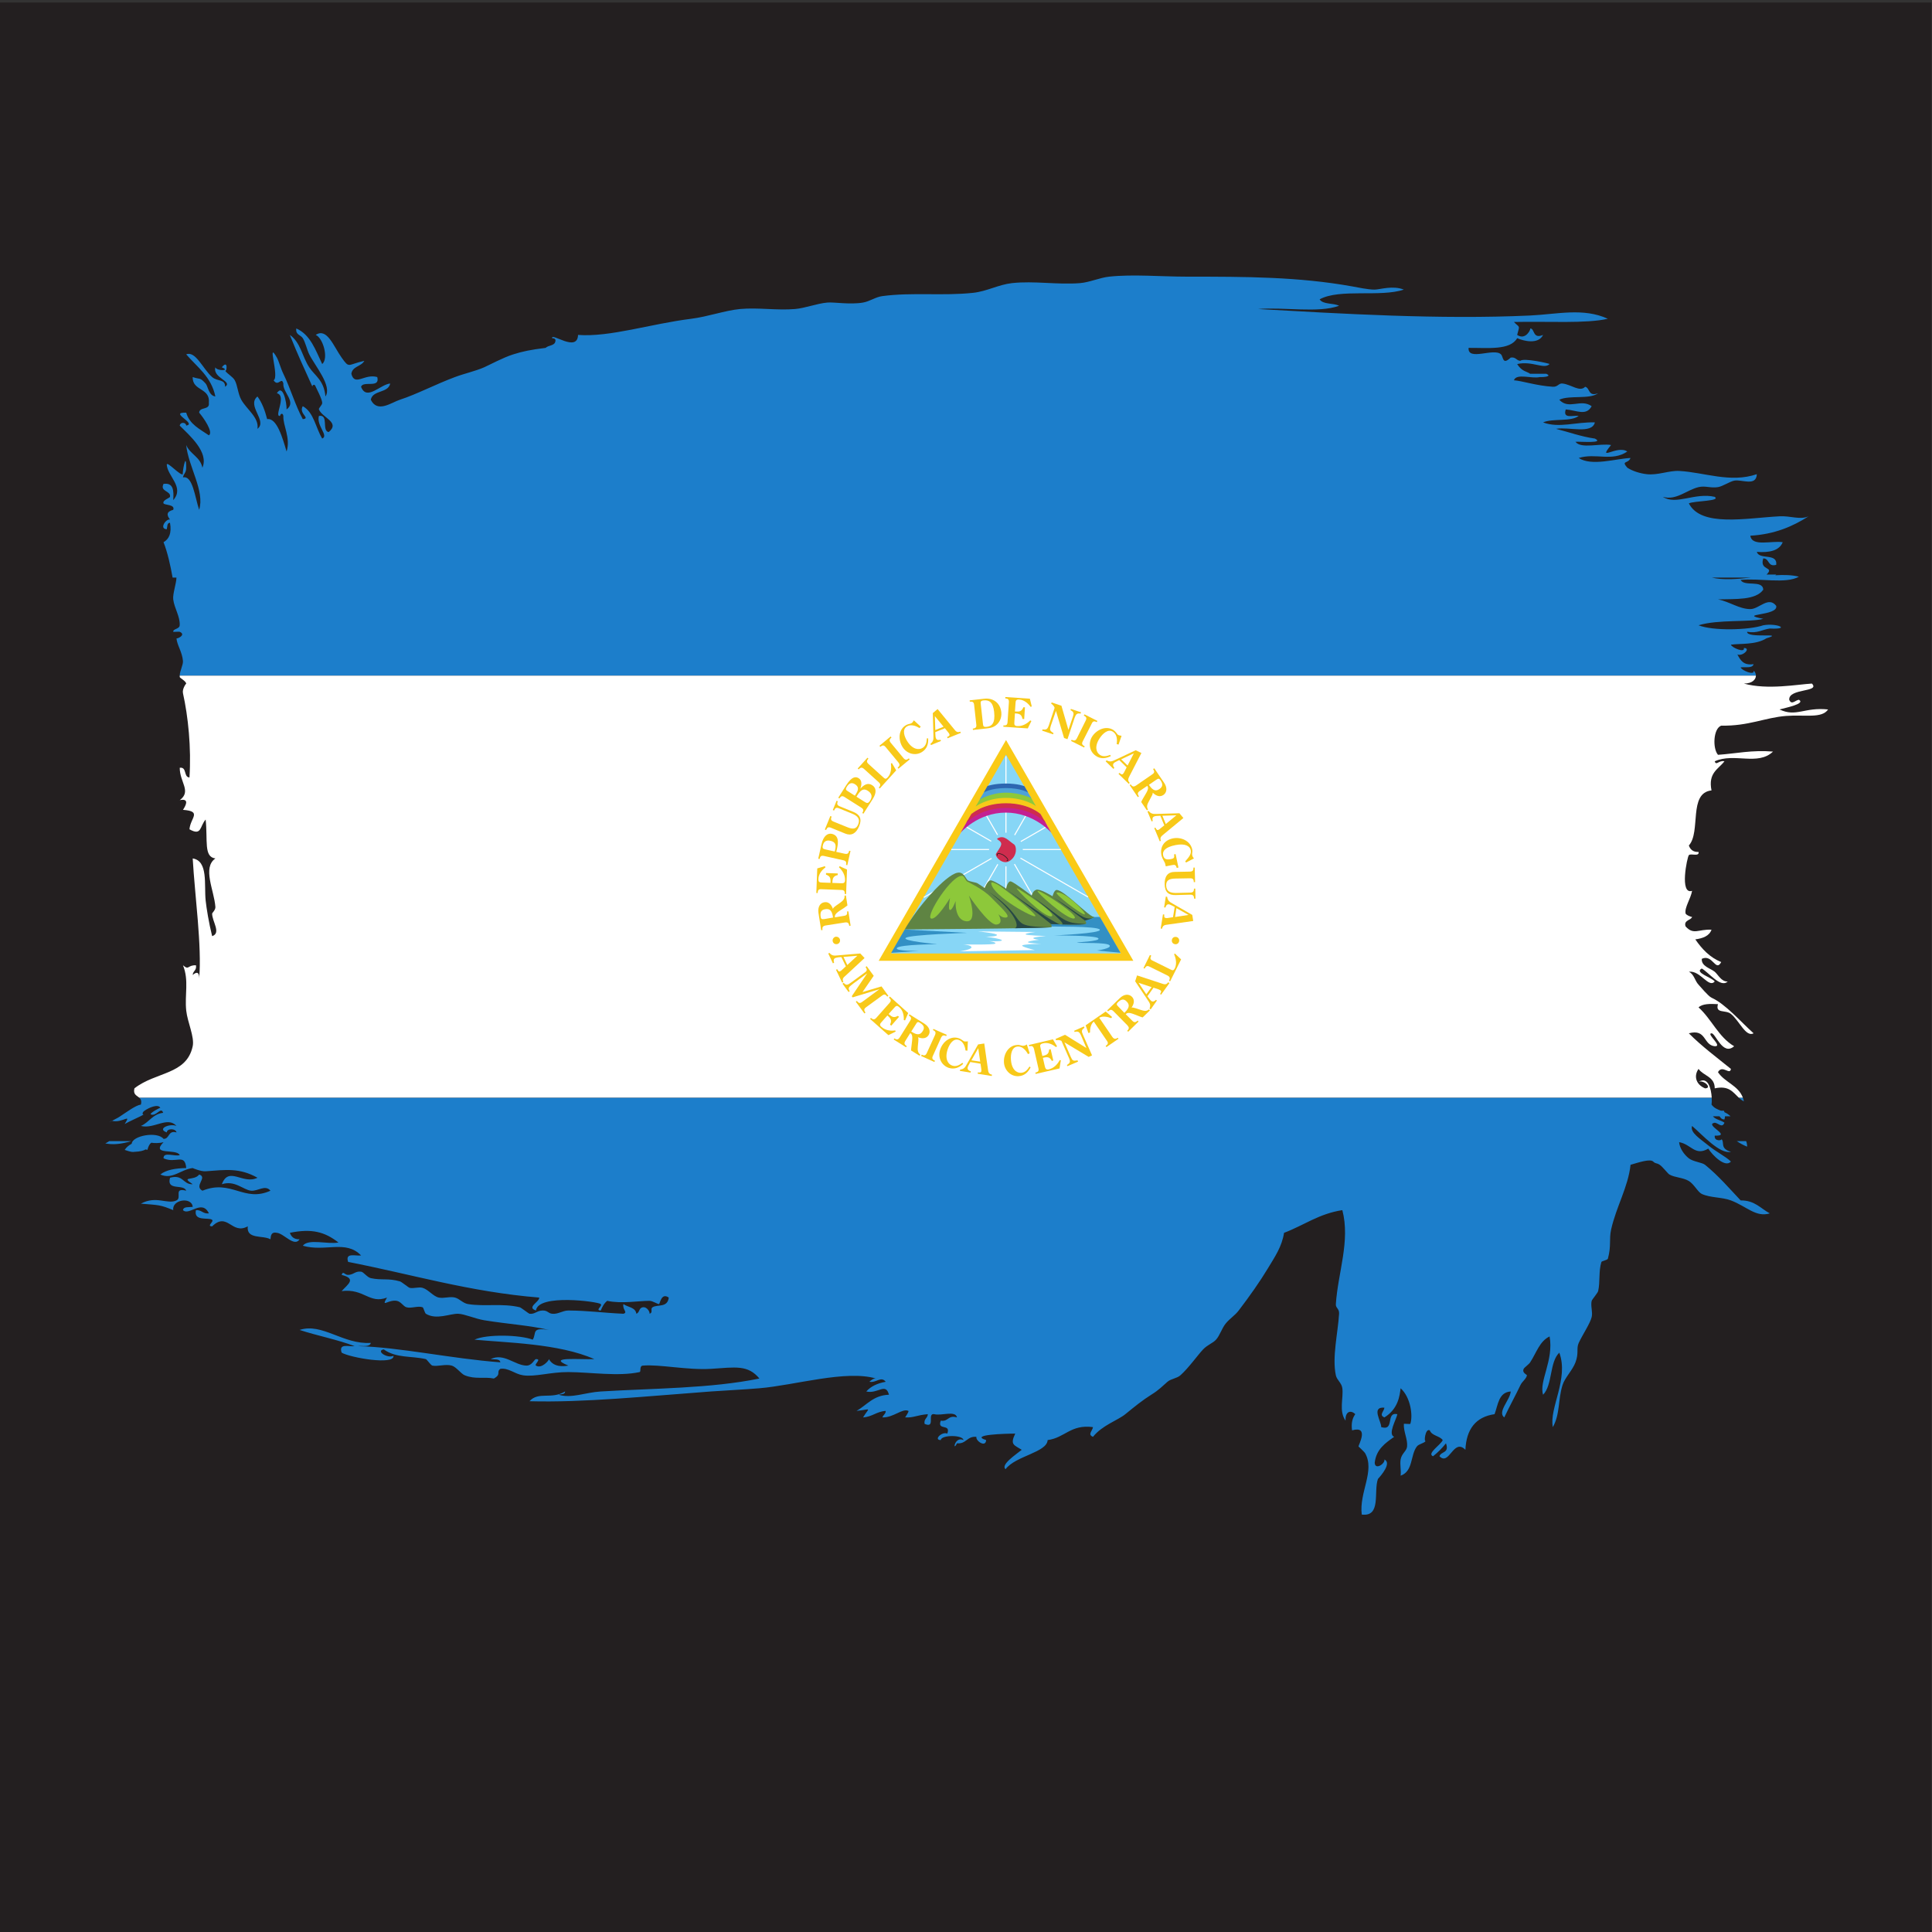 <?xml version="1.0" encoding="UTF-8"?>
<svg version="1.1" viewBox="0 0 800 800" xml:space="preserve" xmlns="http://www.w3.org/2000/svg"><rect x="0" y="0" width="800" height="800" fill="#333333" stroke="none"/><defs><clipPath id="a"><path d="m0 600h600v-600h-600z"/></clipPath></defs><g transform="matrix(1.333 0 0 -1.333 0 800)"><g clip-path="url(#a)"><path d="m600 0h-600v599.36h600z" fill="#231f20"/><path d="m542.72 243.96c6e-3 0.709-0.116 1.267-0.314 1.717h-2.908c0.989-0.656 2.036-1.256 3.222-1.717" fill="#1c7ecb"/><path d="m543.95 420.73c-4.356-0.476-8.667-0.822-12.212 0zm8.832 19.039c-10.452-0.555-24.37-3.426-28.168 4.023 1.926 0.834 9.995 0.65 8.045 2.021-6.167 1.436-12.022-2.699-16.098 0 4.118-1.217 7.349 2.127 11.072 3.019 2.096 0.496 3.81-0.373 6.03 0 1.477 0.242 3.586 1.701 5.022 2.01 2.352 0.489 6.871-1.933 7.054 2.013-8.236-2.824-16.336 0.591-24.15 1.004-3.085 0.16-6.653-1.405-10.055-1.004-1.967 0.224-4.32 0.904-6.038 2.014-1.997 2.317 0.256 1.105 1.005 3.014-4.538-0.195-12.082-2.642-16.094 0 5.218 1.641 10.408-1.218 15.089 2.008-3.179 2.144-9.464-3.379-5.034 2.015-3.378 0.626-9.339-1.294-11.065 1.01 1.678 0.113 9.117-0.556 6.037 0.999-4.4 0.625-8.044 2.014-12.075 3.024 3.994 0.697 11.149-1.755 12.075 2.002-5.853 0.183-11.117-1.878-16.096 0 3.047 1.33 8.624 0.107 11.069 2.021-1.784 0.225-5.037-1.022-4.022 2.003 3.361-0.242 6.339-2.156 8.047 1.01-3.421 2.446-7.09-1.241-10.062 2.009 3.203 1.5 9.381 0.011 12.069 2.015-3.16-1.153-2.441 1.588-4.022 2.014-1.667-1.762-4.313 0.703-7.043 1.005-1.229 0.135-1.418-1.099-3.012-1.005-4.999 0.295-9.56 1.843-12.077 2.008 0.758 2.275 5.637 0.397 8.047 1.005 1.414-0.078 3.853 0.225 2.017 1.011-1.673-8e-3 -3.358 0-5.029 0-1.016 0.791-2.518 0.625-4.029 3.024 4.685 1.087 8.306-1.755 10.061 0 0.165 0.147-8.165 2.014-9.044 1.004-1.294 0.053-1.396 1.282-3.026 1.005-2.624-2.465-2.221 0.206-3.013 1.003-2.133 2.127-10.41-2.209-10.066 2.014 5.984 0.048 12.889-0.826 15.088 3.019 2.055-0.915 6.603-2.019 8.047 1.005-3.321-1.423-2.506 2.05-4.018 2.01 0.366 0.011-1.3-3.847-4.029-2.01 0.838 3.226 0.862 2.079-1.006 4.023 10.648 0.232 22.486-0.549 29.175 0.999-7.657 3.486-15.648 1.411-24.14 1.01-28.096-1.306-58.812 0.567-84.504 2.014 8.053 0.662 18.762-1.334 25.149 1.011-1.76 0.915-5.014 0.336-6.032 2.002 6.314 3.415 18.877 0.574 26.149 3.019-3.422 1.371-7.421 0.012-9.053 0-2.066-0.012-5.304 0.697-7.035 1.004-16.63 2.978-32.806 3.019-51.308 3.019-7.999 0-16.766 0.799-24.138 0-2.906-0.312-6.096-1.772-9.063-2.008-6.989-0.567-14.237 0.763-21.127 0-4.21-0.473-7.76-2.548-12.056-3.013-9.245-1.011-19.03 0.212-28.18-1.017-2.144-0.277-3.881-1.63-6.032-2.009-4.047-0.702-9.039 0.191-11.071 0-3.296-0.294-6.9-1.742-10.055-2.008-5.624-0.478-11.603 0.52-17.097 0-4.619-0.443-10.043-2.392-15.1-3.024-12.594-1.56-25.296-5.766-35.197-5.022-0.178-5.583-8.425 0.897-8.052-1.005 0.62-0.058 1.199-0.159 1.01-1.009-0.266-1.418-2.21-1.147-3.019-2.01-4.732-0.584-7.1-1.081-10.06-2.014-3.191-1.003-7.314-3.254-9.057-4.023-2.676-1.181-6.079-1.914-9.044-3.024-6.038-2.252-12.028-5.406-17.109-7.042-2.606-0.833-6.984-4.26-9.052 0 0.621 3.071 5.412 1.972 6.038 5.034-3.048-0.244-7.337-5.555-9.061-1.005 0.696 1.99 6.001-0.627 5.033 3.013-3.958 1.146-6.989-3.031-8.046 1.011 0.319 2.362 3.112 2.25 4.028 4.028-5.328-1.193-4.549-2.487-7.054 1.005-2.493 3.485-4.524 9.404-8.045 7.041 2.22-0.863 4.105-7.231 2.021-9.05-2.068 4.307-3.628 9.104-8.047 11.06-0.307-1.975 1.352-1.998 2.008-3.015 0.815-1.276 1.329-3.668 2.009-5.033 1.796-3.597 7.207-9.847 5.032-13.079-0.447 5.068-3.308 6.433-5.032 9.056-2.227 3.38-2.677 7.775-6.032 10.061 2.569-6.41 4.212-9.854 7.036-16.098-0.171 0.39 0.626 1.17 1.005 0 0.106-0.313 2.031-3.864 2.021-5.034-0.013-0.697-1.177-1.589-1.018-2.014 1.018-2.599 6.724-3.976 3.025-7.036-2.269 0.419 0.154 5.512-3.025 5.033-0.886-3.001 3.144-6.132 1.018-7.047-2.046 3.332-2.577 8.158-6.039 10.06-1.382-2.292 2.593-3.787 0-4.023-2.315 4.26-3.817 9.541-6.031 14.085-0.869 1.772-1.39 3.928-2.014 5.033-3.298 5.766 0.873-6.003-1.012-7.049 1.448-2.221 2.452 1.265 3.026-1.003-0.302-2.712 4.2-5.749 1.004-8.053 0.059 2.174-1.187 8.088-3.018 5.034 3.212-0.758-1.053-7.438 1.003-7.037 0 0.556 0.809 1.14 1.011 0-0.172-2.996 2.327-6.741 1.004-11.071-1.265 4.259-3.043 10.545-6.038 10.061-0.685 2.67-1.589 5.128-3.019 7.042-3.462-2.9 3.225-7.574 0-10.055 0.58 3.467-3.32 6.002-5.028 9.045-1.027 1.849-1.163 4.524-2.014 6.037-0.623 1.12-2.388 2.053-2.971 2.96 0.47-0.476 0.999 3.668-1.052 1.069 2.877-1.169-1.624-1.169-2.008 0-0.904-3.338 5.582-4.366 3.013-6.037 0.07 2.475-2.346 1.542-4.023 3.013-2.872 2.534-5.128 8.235-8.047 7.047 3.415-3.957 7.798-6.953 9.057-13.079-2.11 0.284-2.287 3.219-3.026 4.024-1.848 2.043-1.672 1.18-4.022 2.008-0.095-4.449 5.494-3.22 5.034-8.047 0.3-2.316-2.907-1.109-3.02-3.012 1.282-1.471 4.537-6.098 3.02-7.042-2.772 1.92-6.003 3.396-7.043 7.042-5.647 0.176 3.498-3.392 0-4.029-0.012 1.016-1.767 1.269-2.015 0 3.031-3.02 9.14-8.271 7.048-13.069-0.662 3.369-3.851 4.196-5.033 7.037 0.661-6.73 5.842-14.249 4.023-20.122-1.324 3.947-2.002 10.787-5.033 10.067 0.278 1.283 1.01 1.389 1.01 3.018 0 5.754-1.37-2.309-1.01-2.014-0.757-0.632-4.874 4.052-5.028 3.013 0.13-3.598 5.636-7.048 2.008-11.066 0.202 2.884 0.132 5.483-3.011 5.035-1.236-2.435 2.386-2.104 2.008-4.024-0.065-0.348-2.435-1.046-2.008-2.021 0.264-0.591 3.686-0.283 3.011-2.008-2.084-0.561-2.126-1.571-1.003-3.018-1.223 0.317-3.463-2.908-1.005-3.019 0.225 0.785 0.024 1.991 1.005 2.015 0.579-3.257-0.302-5.064-2.008-6.039 1.225-3.086 2.14-7.158 2.817-10.993h1.197c-0.021-1.795-1.21-5.059-1.003-6.773 0.355-2.776 2.163-5.329 2.015-8.04-0.059-1.217-2.109-1.046-2.015-2.02 0.014-0.077 1.857 0.082 2.015 0 2.192-0.982-0.986-2.329-1.004-2.009 0.125-2.027 1.791-4.277 2.009-7.037 0.101-1.243-0.96-3.071-1.01-4.58h489.62c7e-3 0.596-0.246 1.173-0.711 1.562 0.427-1.667-3.757 0.089-4.029 1.004 1.502 0.183 3.711-0.36 4.029 1.005-3.164-0.478-4.111 1.253-5.031 3.019 1.641-0.733 4.368 1.995 2.007 2.001 0.437-1.659-3.752 0.096-4.028 1.018 2.624 0.431 7.739-0.137 11.071 2.008 6.148 1.848-6.146-0.188-6.038 2.009 3.26-0.573 4.682 0.691 7.042 1.009 6.782-0.33 2.244 1.79-2.01 1.011-4.536-1.531-15.631-1.784-20.114 0 6.137 1.878 15.944 0.88 20.114 2.003-8.465 1.666 4.763 0.815 4.018 4.029-2.404 3.112-5.329-1.01-8.045-1.005-3.446 7e-3 -6.511 2.345-10.057 3.013 5.529 0.177 11.71-0.307 14.084 3.024-0.2 3.15-5.87 0.84-7.042 3.015 5.72 0.654 14.062-1.324 18.102 1.016-2.144 0.555-4.66 0.602-7.334 0.445 0.096 0.072 0.202 0.133 0.292 0.211h-3.012c2.681 2.594-2.317 1.058-1.006 5.028 1.996-0.011 1.276-2.741 4.018-2.008 0.448 3.798-5.247 1.447-6.026 4.022 3.957-0.277 6.982 0.384 8.045 3.013-3.484 0.545-9.547-1.494-10.064 2.015 7.608 0.444 13.191 2.906 18.112 6.031-2.671-1.192-5.589 0.191-9.05 0" fill="#1c7ecb"/><path d="m40.784 245.67h-6.866c-0.419-0.277-0.824-0.527-1.211-0.707 2.394-0.452 4.774-0.259 8.077 0.707" fill="#1c7ecb"/><path d="m541.71 258.04c-0.076 0.409-0.191 0.78-0.321 1.135h-1.271c0.471-0.439 0.978-0.84 1.592-1.135" fill="#1c7ecb"/><path d="m34.799 251.98c-0.029 8e-3 -0.06 0.013-0.09 0.02-1.202-0.657-0.72-0.433 0.09-0.02" fill="#1c7ecb"/><path d="m43.766 257.03c-1.643-0.236-4.353-2.288-6.421-3.635-0.214-0.138-0.423-0.272-0.621-0.394-0.349-0.207-1.25-0.681-1.925-1.025 3.29-0.794 6.176 2.576 3.934-0.983 1.729 0.957 3.496 1.695 4.899 2.402 0.413 0.208 0.8 0.414 1.139 0.622-0.533-0.332-0.721 0.472 0 1.01 1.512 1.116 4.371 2.264 5.033 0.998-0.053 0.101-3.143-1.53-3.019-2.008 1.764-0.908 3.186 2.556 3.899 0.452-3.299-0.367-4.345-2.985-6.918-4.081 4.123-1.046 8.23 3.101 11.065 0-2.049 0.862-6.244-0.87-3.019-2.003 0.011 1.312 2.789 1.276 3.019 0-2.746 0.727-2.026-2.002-4.022-2.02-1.967 2.451-9.761 0.991-9.896-1.5-0.891-0.481-1.647-1.084-2.18-1.914 1.893-0.674 2.668-0.74 3.038-0.57-4e-3 -0.013-9e-3 -0.023-0.014-0.034 1.836 0.081 2.871 0.378 3.486 0.756 0.169-0.045 0.348-0.095 0.538-0.152 0.388 1.402 0.796 1.959 1.24 2.231 0.715-0.145 2.548-0.211 3.788 0.177-4.136-4.252 4.017-1.884 5.026-4.021-1.459-0.544-5.191 1.179-5.026-1.011 3.839-1.737 6.615 1.72 7.041-3.014-3.273-0.082-6.191-0.512-8.046-2.007 3.745-1.691 6.321 1.56 10.055 2.007-0.083-5e-3 2.558-1.115 4.022-1.003 6.351 0.466 10.523 1.111 16.099-2.01-4.518-2.257-8.921 3.747-11.065-2.015 4.029 1.314 6.617-1.735 9.056-2.013 2.08-0.224 4.443 1.991 6.038 0-8.2-3.728-12.157 3.657-21.126 0-2.794 1.506 1.743 4.111-1.01 5.034-1.548-2.111-5.972-0.369-2.014-3.021-3.119-0.11-2.871 3.161-7.042 2.015-1.194-4.217 4.242-1.801 5.033-4.028-4.058 1.057-1.258-2.192-3.019-3.014-2.848-1.346-6.298 1.602-11.065-1.009 5.749-0.474 5.884-0.32 10.054-2.008-0.489 3.313 5.808 4.211 6.039 1.004-1.182-0.154-2.848 0.171-3.019-1.004 1.909-1.903 5.866 3.538 8.053-1.006-1.903-0.223-2.223 1.13-4.023 1.006-0.833-3.671 4.093-2.14 5.027-3.025 0.625-0.579-1.856-1.974 0-2.01 4.791 4.662 6.079-2.776 11.064 0-0.472-4.165 4.708-2.67 7.048-4.027 0.107 1.228 0.29 2.386 2.01 2.013 2.197-0.224 5.411-4.543 7.041-2.013-1.732-0.049-2.588 0.779-3.019 2.013 6.83 1.4 10.84 0.289 15.094-3.007-3.39-0.644-9.345 1.282-11.071-1.004 7.007-2.002 13.328 1.925 18.102-3.025-1.785-0.23-5.035 1.011-4.018-2.014 19.673-3.793 37.637-9.311 59.348-11.065 0.142-1.335-4.088-3.03-1.004-4.017 0.591 5.274 19.407 2.747 20.121 2.001 0.615-0.636-1.855-1.942 0-2.001 0.486 1.188 1.064 2.273 2.015 3.007 4.224-0.974 9.919 0 13.074 0 1.063 0 2.629-1.105 3.013-1.006 0.319 0.09 0.662 3.657 3.024 2.016-0.378-3.268-3.532-2.044-5.033-3.014-0.827-0.538 0.319-1.671-1.004-2.013 0.378 0.094-0.52 2.238-2.01 2.013-1.31-0.206-0.944-1.629-2.013-2.013-0.289 2.067-2.688 2.002-4.024 3.011-0.402-1.729 1.489-2.581 0-3.011-6.758 0.313-10.758 0.964-17.102 1.01-1.755 4e-3 -3.25-1.223-5.033-1.01-1.318 0.153-1.365 1.062-3.014 1.01-1.819-0.072-2.316-1.205-4.028-1.01-0.225 0.024-2.599 1.907-3.014 2.013-5.452 1.318-10.887 0.142-16.098 0.998-1.56 0.261-2.623 1.649-4.016 2.016-1.578 0.413-3.451-0.325-5.035 0-1.748 0.355-3.225 2.481-5.032 3.019-1.229 0.367-2.765-0.279-4.018 0-0.383 0.088-2.493 1.848-3.024 2.007-3.67 1.07-5.743 0.274-9.052 1.011-1.139 0.249-2.244 1.915-3.023 2.008-1.833 0.244-2.269-0.943-4.018-1.004-1.128-0.041-1.56 1.419-2.021 0 4.738-1.186 1.903-2.918 0-5.027 6.983 0.881 8.602-4.106 14.085-2.014-1.951-3.361 0.366-0.545 3.024-1.01 1.324-0.225 2.044-1.732 3.025-2.004 1.512-0.431 3.545 0.533 5.022 0 0.271-0.106 0.673-1.806 1.004-2.013 3.32-2.015 7.455 0.082 10.067 0 1.955-0.076 5.305-1.56 8.04-2.015 7.727-1.248 13.831-1.541 20.116-3.014-5.624 0.893-3.746-1.021-5.028-3.018-3.893 1.501-14.255 1.795-18.096 0 9.518-0.934 26.29-1.157 37.219-6.044-4.211-0.201-15.195 0.893-8.052-2.015-3.261-0.565-5.063 0.309-6.043 2.015 0.094-0.318-2.252-3.132-4.018-2.015-0.638 0.414 1.879 2.062 0 2.015-0.526-0.012-1.181-2.061-3.018-2.015-3.604 0.114-6.978 4.024-11.065 2.015 1.187-0.148 2.859 0.178 3.018-0.997-15.171 1.128-31.4 4.725-44.266 5.026 1.5 0.166 3.722-0.359 4.028 1.011-8.612-0.562-15.11 6.333-22.129 4.022 5.559-1.819 11.768-2.988 17.096-5.033-1.784-0.231-5.033 1.016-4.029-2.02 2.659-1.56 16.441-3.964 16.104-0.998-2.055-0.863-5.552 1.583-3.024 2.009 3.887-2.772 8.52-1.973 13.08-3.02 0.295-0.065 1.536-1.915 2.021-2.015 1.772-0.346 4.065 0.562 6.025 0 1.371-0.377 2.907-2.562 4.029-3.007 3.308-1.335 5.919-0.395 9.05-1.003 2.446 1.352 0.627 2.002 2.015 3.006 2.534 0.379 4.455-1.619 7.042-2.003 3.716-0.566 8.602 1.036 14.084 0.999 6.894-0.034 15.531-1.429 22.124 0 0.549 0.123-0.171 1.914 1.015 2.008 5.165 0.454 13.837-1.446 21.115-1.004 7.716 0.492 11.503 1.313 15.089-3.006-15.101-3.102-33.102-3.042-49.283-4.024-4.855-0.301-9.133-2.249-13.079-1.01 0.774 0.224 1.985 0.024 2.009 1.01-4.319-2.6-8.212 0.117-11.065-3.03 16.984-0.461 36.338 1.554 56.329 3.03 3.84 0.277 10.251 0.597 15.089 0.999 11.006 0.923 26.886 5.778 36.218 3.025-0.771 0.224-2.102-0.994-2.007-1.016 2.085-0.408 3.574 1.867 5.028 0-2.572-0.45-4.633-1.411-6.038-3.008 3.579-0.856 6.025 2.913 7.042-1.01-4.857-0.176-6.866-3.195-10.061-5.027 4.767 0.515 4.017 1.264 2.014-2.021 2.86 0.177 4.194 1.844 7.043 2.021 5e-3 -1.011-0.816-1.206-1.011-2.021 3.385-0.107 6.209 2.924 8.047 2.021 0.307-0.153-1.052-2.021-1-2.021 2.766-0.135 3.415 0.687 7.043 1.01-0.059-1.288-1.288-1.394-1.011-3.012 3.581-1.566 0.621 3.414 3.02 3.012 2.085-0.601 6.61 1.24 7.047-1.01-2.853 0.839-2.617-1.418-5.034-1.004-1.246-3.248 3.256-0.768 2.015-4.023-1.643 0.737-4.382-1.997-2.015-2.01 0.137 1.657 6.906 1.657 7.036 0-2.775 1.325-3.443-3.98-2.002-1.005 2.937-0.27 3.084 2.276 6.032 2.01-0.307-1.217 2.908-3.468 3.019-1.005-5.346 1.679 5.949 2.005 9.044 2.01-1.694-3.505-0.365-3.515 2.021-5.033-1.689-1.39-6.676-4.645-5.032-6.031 3.06 4.151 12.872 5.192 13.078 9.054 5.352 0.687 7.126 4.951 14.085 4.026-0.148-1.195-1.797-2.282 0-3.021 2.841 3.591 7.72 5.128 10.054 7.042 2.825 2.303 5.394 4.39 8.045 6.038 2.483 1.53 3.446 2.665 5.035 4.018 1.111 0.964 2.935 1.04 4.024 2.019 2.567 2.282 5.464 6.393 7.047 8.042 1.395 1.458 3.072 1.96 4.017 3.024 1.193 1.324 1.784 3.503 3.019 5.027 1.276 1.566 2.842 2.476 4.022 4.03 3.403 4.442 6.675 9.11 9.057 13.074 2.245 3.727 4.342 6.722 5.034 11.058 6.09 2.291 10.822 5.944 18.107 7.049 2.514-9.596-1.359-19.349-2.016-29.18-0.088-1.269 1.106-1.381 1.005-3.011-0.36-5.967-2.215-13.493-1.005-19.113 0.321-1.494 1.797-2.344 2.016-4.028 0.388-3.043-1.134-7.153 1.004-10.061-0.176 2.783 1.548 3.461 3.012 2.014-0.838-1.169-1.322-2.699-0.998-5.026 5.464 1.541 1.932-4.602 2.009-5.027-0.019 0.046 1.82-1.691 2.015-2.015 3.201-5.53-1.868-12.188-1.016-19.117 6.148-0.781 3.614 7.124 5.033 11.063 1.016 1.106 4.324 4.94 2.009 6.046 0.311-1.225-2.901-3.475-3.015-1.012 0.487 4.201 3.298 6.097 6.037 8.046-2.031 0.822 0.634 5.306 1.005 7.042-3.779 0.769-0.69-5.341-5.031-4.021 0.129 1.67-3.256 6.396 1.004 6.036-0.137-1.193-1.786-2.28 0-3.025 4.3 2.653 4.749 6.777 5.032 9.057 3.113-2.777 3.875-8.535 3.013-11.059-0.035-0.125-1.997 0.094-2.007 0-0.144-2.411 1.228-4.756 1.004-7.041-0.137-1.431-1.678-2.116-2.01-4.023-0.271-1.639 0.212-3.397 0-5.034 3.946 1.381 2.965 6.292 5.033 9.057 0.64 0.844 2.09 0.896 2.828 1.754-0.757-0.748-0.22 4.088 1.202 3.273 0.627-1.721 3.037-1.666 4.016-3.021-0.601-1.505-5.057-4.198-3.011-5.027 1.5 1.182 2.835 2.523 4.016 4.022 1.152-3.16-1.578-2.451-2.009-4.022 3.061-3.154 4.343 5.803 8.048 2.004 0.295 6.416 3.199 10.22 9.062 11.07 1.099 2.919 1.24 6.8 5.021 7.048-0.166-2.594-4.266-6.374-2.009-8.058 1.69 3.57 3.603 7.025 5.035 10.054 0.518 1.129 1.795 1.881 2.008 3.031 0.035 0.206-1.614 0.74-1.006 2.003 0.207 0.444 1.596 1.377 2.01 2.022 2.021 3.117 2.918 6.533 6.032 8.046 1.352-7.415-3.375-14.036-2.014-18.108 2.976 3.055 1.947 10.132 5.032 13.068 3.02-8.135-3.202-17.245-2.008-23.127 2.291 4.075 1.572 8.494 3.012 13.065 0.732 2.322 3.107 4.597 4.023 7.056 1.117 2.976 0.191 4.247 1.01 6.037 1.195 2.575 3.532 6.008 4.025 8.041 0.371 1.583-0.398 3.46 0 5.027 0.099 0.4 1.882 2.463 2.007 3.024 0.656 2.882 0.102 6.155 1.01 9.051 0.096 0.282 1.891 0.595 2.011 1.004 1.119 4.123 0.317 5.937 1.002 9.056 1.596 7.13 5.311 13.251 6.039 20.122 2.86 0.845 6.101 1.902 7.04 1.005 0.828-0.786 0.924-0.303 2.016-1.005 0.891-0.574 2.517-2.736 3.018-3.018 1.726-0.993 4.184-0.898 6.039-2.016 1.589-0.957 2.828-3.473 4.022-4.023 2.677-1.223 6.334-0.974 9.046-2.009 4.879-1.854 7.786-5.352 12.075-4.023-2.849 1.509-4.65 4.066-9.052 4.023-3.496 3.7-6.841 7.634-11.064 11.066-0.916 0.734-3.692 0.951-5.027 2.003-1.477 1.169-2.86 3.119-3.025 5.032 3.757-0.642 4.938-4.442 9.056-2.008 1.187-1.896 5.216-6.108 7.037-4.022-1.679 1.63-4.631 3.036-7.037 5.026-2.286 1.891-5.795 3.971-5.027 6.033 3.26-2.794 8.577-8.821 12.064-8.041-3.627 1.099-1.786 3.031-3.014 4.018 0.609-0.485-2.304-0.946-2.009 1.009 5.649-0.171-3.497 3.403 0 4.023 1.181-0.147 2.28-1.788 3.014 0-1.06 0.802-2.78 0.947-3.587 1.998h2.055c0.336-0.504 0.695-0.984 1.532-0.987 0.102 0.353 0.148 0.678 0.167 0.987h1.723c-0.607 0.587-1.243 0.965-1.875 1.261-0.053 0.159-0.11 0.32-0.185 0.468h-0.931c-1.106 0.432-2.136 0.828-2.917 1.906 0.082 0.469 0.114 1.254 0.065 2.145h-488.47c0.473-0.415 0.796-0.976 0.513-2.145" fill="#1c7ecb"/><path d="m55.835 389.83c0.037-0.272 1.85-1.2 2.015-2.021-0.012 0.053-1.317-1.607-1.01-3.013 1.601-7.19 2.617-16.938 2.014-26.159-1.902 0.117-0.703 3.327-3.019 3.018-0.017-4.518 3.728-7.295 0-10.06 3.35 0.697 1.613-2.074 1.005-3.012 6.043-0.46 2.297-2.471 2.014-6.039 3.84-2.186 3.155 0.928 5.027 3.025 0.692-6.492-0.654-11.626 3.026-12.082-4.13-2.888-0.373-9.883 0-15.076 0.053-0.933-1.005-1.866-1.01-2.02-0.06-2.416 2.917-6.091 0-7.042-1.023 4.124-1.767 8.702-2.016 11.066-0.507 4.879 0.858 12.317-4.022 13.072 0.673-11.732 2.883-27.286 2.014-37.218 0.053 1.885-0.774 2.134-2.014 1.012 0.058 1.286 1.288 1.388 1.011 3.018-2.748 0.089-2.034-1.685-4.03 0 1.92-4.715 0.479-9.175 1.01-14.089 0.379-3.551 2.623-8.184 2.009-11.061-1.902-8.909-11.437-7.863-18.102-13.079-0.471-1.931 0.716-2.207 1.496-2.888h488.47c-0.159 2.824-1.155 6.708-4.087 4.897 1.647 0.733 4.372-1.997 2.008-2.009-3.026 1.276-3.462 4.036-2.008 6.037 1.5-2.184 5.031-2.344 5.026-6.037 4.417 0.963 5.67-1.231 7.459-2.888h1.271c-1.401 3.811-5.662 4.764-7.726 7.915 1.335 2.465 3.746-1.104 4.019 1.01-4.438 3.604-9.063 7.024-13.068 11.06 5.517 1.495 4.406-3.634 8.045-4.018 2.682-0.118-2.776 3.941-1.004 4.018 1.277 0.059 3.45-7.131 7.03-4.018-4.856 2.841-6.994 8.42-11.052 12.064 1.176 1.158 3.554 1.146 6.03 1.011-0.902-3.032 2.369-1.684 4.019-3.025 2.617-2.097 4.629-7.344 7.052-6.032-4.111 3.67-8.702 9.092-13.079 11.06-0.999 0.461-3.463 3.437-4.022 4.035-1.17 1.221-1.377 3.29-3.019 4.022 3.585 0.514 6.12-5.204 8.045-3.018-0.862 1.239-6.48 2.782-4.023 4.023 2.193-1.205 5.848-6.162 8.042-4.023-1.951-0.119-2.986 2.15-4.019 3.018-1.288 1.069-4.212 1.666-4.023 4.023 3.397 1.607 4.289-4.271 6.032-1.011-3.579 1.46-5.984 4.078-8.044 7.047 2.338 0.333 4.334 1.03 5.031 3.014-4.183 0.184-5.534-1.742-8.052 1.011-0.734 2.015 1.931 1.95 2.015 3.019-0.024-0.265-1.921 0.556-2.015 1.004-0.384 1.85 1.607 4.585 2.015 7.035-3.981-1.322-1.526 10.464-1.004 11.078 0.567 0.662 3.314-0.578 3.019 0.999-1.732-0.06-2.582 0.778-3.019 2.008 3.822 4.218-0.226 16.323 7.041 17.109-1.111 5.469 2.12 6.588 4.018 9.045-1.732 0.401-2.576-1.489-3.014 0 6.068 2.741 13.376-1.502 18.101 3.018-6.581 0.544-11.449-0.615-17.097-1.004-1.719 2.014-1.465 8.158 1.005 9.063 8.441-0.178 13.617 2.504 20.121 3.012 5.879 0.455 11.131-0.867 13.08 2.015-7.407 0.779-9.878-2.475-15.087 0 1.89 0.526 8.181 1.76 6.025 3.012-1.183-0.148-2.28-1.783-3.014 0-0.224 3.627 9.736 2.275 7.044 5.028-4.277-0.225-13.784-2.051-21.127 0 2.651 0.016 3.722 1.28 3.735 2.467h-489.62c-5e-3 -0.151-0.013-0.303 5e-3 -0.446" fill="#fff"/><path d="m272.95 301.69 39.562 68.582 39.543-68.582z" fill="#faca16"/><path d="m276.86 303.96 35.638 61.795 35.658-61.795z" fill="#87d6f6"/><path d="m305.4 348.58 16.059-27.858m-16.649 2.032 14.354 24.908m6.229-4.129-38.414-22.155m12.979 22.024 38.019-21.894m-42.476 14.749h34.02m-17.042 28.972v-47.063" fill="#231f20"/><path d="m305.4 348.58 16.059-27.858m-16.649 2.032 14.354 24.908m6.229-4.129-38.414-22.155m12.979 22.024 38.019-21.894m-42.476 14.749h34.02m-17.042 28.972v-47.063" fill="none" stroke="#fff" stroke-width=".328"/><path d="m312.48 341.5c2.894 0 5.244-2.347 5.244-5.243s-2.35-5.243-5.244-5.243c-2.895 0-5.245 2.347-5.245 5.243s2.35 5.243 5.245 5.243" fill="#87d6f6"/><path d="m341.66 315.32-17.641-0.269s0.086-2.603 1.241-2.7c1.163-0.087 15.75 0.182 16.379-0.984 0.619-1.178-14.245-1.803-14.245-1.803s13.081 0.086 13.796-0.897c0.715-0.994-7.207-1.178-6.588-1.351 0.63-0.183 9.258 0.173 10.058-0.809 0.802-0.994-3.918-1.621-3.918-1.621s7.121-0.702 7.324-0.68c-1.719 3.003-6.406 11.114-6.406 11.114" fill="#3390c4"/><path d="m309.85 339.7c-0.565-0.378 1.324-0.616 1.154-1.858-0.128-0.896-1.154-2.074-1.603-2.885-0.448-0.809 2.051-3.758 4.357-2.16 2.329 1.61 2.04 4.516 1.249 5.045-1.847 1.21-3.043 3.068-5.157 1.858" fill="#cf2c4e"/><path d="m309.81 334.42c-0.365 0.994 1.196 0.54 1.911 0.087 0.705-0.442 1.943-1.62 1.057-1.739" fill="none" stroke="#231f20" stroke-linecap="round" stroke-width=".197"/><path d="m297.33 329.03c2.082 0.486 2.669-1.955 3.331-2.366 0.673-0.399 2.467-0.604 2.937-0.874 0.469-0.27 2.275-1.491 2.275-1.491s0.8 2.161 1.729 2.365c0.939 0.205 4.945-2.559 4.945-2.559s0.459 2.559 1.526 2.225c1.068-0.335 6.407-4.387 6.407-4.387s0.266 1.416 1.408 1.816c1.134 0.411 5.072-2.021 5.072-2.021s0.471 1.956 1.272 1.956c2.316 0 9.898-8.21 11.575-8.393 0.779-0.087-2.766-1.124-2.766-1.124s0.598-0.54 0.267-1.015c-0.342-0.475-10.818-0.066-10.818-0.066s0.312-0.712 0.128-0.949c-0.308-0.411-45.587-0.713-45.587-0.713 4.215 7.28 12.561 16.721 16.299 17.596" fill="#5f8443"/><path d="m315.2 311.8c1.603 0.409 0.47 4.806-8.2 11.493 13.742-9.496 5.008-10.803 19.061-11.212-2.521-0.174-10.861-0.281-10.861-0.281" fill="#274845"/><path d="m313 323.63s12.994-10.037 13.506-10.534c0.663-0.021 2.799-0.096 2.799-0.096s-1.795 0.129-16.305 10.63" fill="#274845"/><path d="m320.74 321.67s10.902-8.609 9.151-8.642c-1.805-0.043 5.958-0.237 7.326 0.076-7.07 0.42-5.607 0.713-16.477 8.566" fill="#274845"/><path d="m327.35 321.33 9.674-7.151s1.486 0.422 2.275 0.745c-2.872-0.421-3.373 0.875-11.949 6.406" fill="#274845"/><path d="m299.05 328.07c0.737-0.506 0.929-1.479 1.399-1.749s4.943-2.366 7.41-4.926c2.467-2.572 6.204-5.812 4.87-6.211-1.335-0.411-2.606 1.005-2.606 1.005s1.868-3.036-0.599-3.242c-2.466-0.194-8.542 8.988-8.542 8.988s2.937-8.306-0.8-7.972c-3.738 0.346-3.331 6.288-3.331 6.288s-1.004-2.842-1.741-2.777c-0.736 0.076 0 3.716 0 3.716s-4.272-7.151-5.937-6.341c-1.676 0.81 6.567 13.838 9.877 13.221" fill="#8dc83a"/><path d="m307.93 325.64c-0.107 0.691 0.535 0.464 1.869-0.206 1.336-0.659 12.086-8.977 11.82-9.841-0.267-0.864-13.081 6.082-13.689 10.047" fill="#8dc83a"/><path d="m315.88 324.23c-0.79 0.183 8.542-9.312 10.741-8.707 2.21 0.605-10.143 8.578-10.741 8.707" fill="#8dc83a"/><path d="m322.35 323.42c-1.016 0.087 9.073-9.042 11.285-8.577 2.199 0.474-9.685 8.447-11.285 8.577" fill="#8dc83a"/><path d="m328.3 322.9c-1.133-0.193 7.549-6.87 8.617-6.805 1.067 0.065-6.044 7.248-8.617 6.805" fill="#8dc83a"/><path d="m298.39 341.48s5.34 6.246 14.073 6.246c8.745 0 14.096-6.235 14.096-6.235l-2.126 3.737s-4.346 4.378-11.948 4.378c-7.614 0-11.906-4.313-11.906-4.313z" fill="#c32093"/><path d="m323.08 347.55s-3.813 3.247-10.613 3.247c-6.814 0-10.615-3.294-10.615-3.294l-1.752-3.012s4.091 4.678 12.367 4.678c8.274 0 12.395-4.69 12.395-4.69z" fill="#cf2c4e"/><path d="m321.76 350.17s-3.481 2.615-9.289 2.615c-5.81 0-8.937-2.351-8.937-2.351l-1.87-3.241s3.482 3.436 10.817 3.436c7.346 0 10.828-3.436 10.828-3.436z" fill="#f8c919"/><path d="m320.13 352.63 1.665-2.879s-3.449 2.548-9.32 2.548c-5.874 0-9.408-2.682-9.408-2.682l1.698 2.904s2.37 1.755 7.71 1.755c5.338 0 7.655-1.646 7.655-1.646" fill="#8dc83a"/><path d="m318.96 354.63 1.42-2.43s-3.373 1.719-7.911 1.719c-4.539 0-8.148-2.136-8.148-2.136l1.357 2.341s2.381 1.44 6.791 1.44c4.397 0 6.491-0.934 6.491-0.934" fill="#4ea2d7"/><path d="m318.23 355.93 1.121-1.973s-2.136 1.39-6.876 1.39c-4.731 0-6.888-1.385-6.888-1.385l1.164 2.038s2.093 0.758 5.724 0.758c3.716 0 5.755-0.828 5.755-0.828" fill="#2d67b1"/><path d="m303.82 310.83 17.8-0.184s-3.117-0.356-3.033-0.724c0.097-0.356 6.322-0.54 6.322-0.54s-3.823-0.27-3.919-0.628c-0.086-0.355 1.782-0.54 1.782-0.54s-3.468-0.356-3.468-0.723c0-0.356 4.452-0.54 4.089-0.54-0.353 0-5.873-0.087-5.873-0.54 0-0.443 3.961-1.394 3.961-1.394l-23.353-0.399s3.642 0.54 3.642 1.253c0 0.723-2.574 0.907-2.574 0.907s9.514-0.184 9.963 0.27c0.448 0.443-1.997 0.768-1.997 0.768s3.779-0.227 4.047 0.216c0.267 0.452-5.071 1.177-5.071 1.177s3.106-0.097 3.554 0.443c0.44 0.539-5.872 1.178-5.872 1.178" fill="#fff"/><path d="m300.44 310.37s-17.527-0.54-19.04-1.535c-1.513-0.983 9.792-1.977 9.792-1.977s-11.661-0.086-12.55-1.166c-0.89-1.08 6.94-0.907 6.94-0.907l-8.742-0.616 4.185 7.238z" fill="#3390c4"/><path d="m260.9 308.37c0.188-0.646-0.147-1.292-0.764-1.469-0.599-0.176-1.25 0.119-1.441 0.764-0.195 0.588 0.143 1.234 0.749 1.468 0.61 0.176 1.262-0.175 1.456-0.763" fill="#f8c919"/><path d="m266.32 303.26-4.311-0.352 1.192-2.527zm-3.571-6.109c-0.705-0.646-1.245-0.999-0.775-2.056l-0.376-0.175-1.909 3.994 0.375 0.176c0.371-0.705 0.6-0.823 0.94-0.647 0.218 0.119 0.424 0.294 0.6 0.471l1.15 1.056-1.391 2.879-0.834-0.059c-0.346-0.059-0.752-0.118-1.069-0.236-0.582-0.293-0.56-0.939-0.355-1.467l-0.376-0.177-1.448 3.054 0.376 0.176c0.803-0.939 1.483-0.88 2.584-0.763l6.995 0.587 1.334-1.41z" fill="#f8c919"/><path d="m269.06 287.28c-0.717-0.529-0.752-0.94-0.212-1.703l-0.334-0.236-2.678 3.642 0.334 0.236c0.535-0.706 0.945-0.824 1.662-0.295l5.339 3.935h-0.018l-8.293-2.525-0.27 0.352 4.71 6.99-0.017 0.058-4.147-3.055c-1.626-1.232-1.761-1.467-1.186-2.408l-0.34-0.293-1.892 2.584 0.335 0.293c0.834-0.822 1.057-0.879 2.696 0.353l3.923 2.879c0.763 0.528 0.711 0.998 0.212 1.644l0.335 0.293 2.19-2.996-3.477-5.05 5.903 1.762 2.131-2.936-0.334-0.236c-0.588 0.705-0.887 0.881-1.662 0.293z" fill="#f8c919"/><path d="m270.55 283.94c0.675-0.588 1.097-0.588 1.685 0.058l4.059 4.581c0.586 0.647 0.54 1.056-0.142 1.644l0.277 0.352 5.69-5.109-0.98-2.289-0.4 0.116c0.094 1.409-0.259 2.995-1.339 3.936-0.834 0.762-1.086 0.469-1.714-0.237l-1.64-1.819 0.189-0.177c0.945-0.822 1.503-1.056 2.672-0.41l0.37-0.295-2.432-2.76-0.369 0.354c0.598 1.173 0.31 1.819-0.617 2.642l-0.206 0.175-1.773-1.997c-0.494-0.528-0.764-0.939-0.094-1.526 1.174-1.059 2.808-1.351 4.31-1.117l0.135-0.352-2.272-1.116-5.686 5.053z" fill="#f8c919"/><path d="m283.27 279.59c1.767-1.114 2.666-0.88 3.376 0.295 0.675 1.056 0.294 1.82-0.851 2.525-0.705 0.47-0.904 0.235-1.286-0.411l-1.445-2.291zm1.837-4.522c-0.058-0.998-0.105-1.878 0.776-2.525l-0.223-0.353-2.649 1.645c-6e-3 0.411 0.065 0.823 0.106 1.175l0.205 1.762c0.224 1.761-0.122 2.173-0.57 2.467l-1.503-2.409c-0.47-0.764-0.352-1.175 0.422-1.644l-0.222-0.353-3.835 2.408 0.223 0.353c0.769-0.528 1.186-0.41 1.65 0.294l3.236 5.168c0.47 0.763 0.347 1.175-0.422 1.644l0.222 0.353 4.605-2.878c1.586-0.998 2.026-2.467 1.316-3.583-0.74-1.174-2.126-1.114-3.277-0.645 0.193-0.411 0.128-0.881 0.088-1.35z" fill="#f8c919"/><path d="m290.43 278.59c0.365 0.824 0.195 1.234-0.634 1.586l0.171 0.351 4.122-1.819-0.176-0.411c-0.827 0.411-1.227 0.234-1.597-0.529l-2.52-5.58c-0.364-0.762-0.194-1.173 0.634-1.527l-0.17-0.411-4.117 1.88 0.171 0.411c0.827-0.411 1.233-0.293 1.597 0.528z" fill="#f8c919"/><path d="m300.52 273.77-0.593 0.059c-0.159 1.292-0.758 2.879-2.126 3.289-1.833 0.587-2.984-1.586-3.443-2.994-0.933-2.879 0.124-4.583 1.47-4.994 1.192-0.41 2.219 0.178 3.129 0.882l0.241-0.353c-1.286-1.174-2.731-1.762-4.475-1.232-2.391 0.822-3.436 3.347-2.69 5.637 0.804 2.527 3.26 4.406 5.749 3.582 0.435-0.116 0.754-0.352 1.024-0.528 0.269-0.177 0.486-0.352 0.727-0.469 0.317-0.058 0.652 0 0.968 0l0.154 0.059z" fill="#f8c919"/><path d="m303.88 274.54-2.128-3.761 2.733-0.411zm2.994-6.403c0.13-0.94 0.153-1.585 1.27-1.82l-0.065-0.412-4.382 0.705 0.065 0.412c0.804-0.119 1.015 0.058 1.081 0.411 0.036 0.234 0 0.529-0.034 0.762l-0.219 1.528-3.178 0.528-0.405-0.763c-0.165-0.293-0.357-0.645-0.416-0.998-0.1-0.646 0.433-0.999 0.974-1.117l-0.064-0.411-3.318 0.529 0.064 0.411c1.216 0.119 1.562 0.704 2.114 1.704l3.472 6.108 1.915 0.293z" fill="#f8c919"/><path d="m319.85 272.95-0.529-0.234c-0.647 1.174-1.762 2.466-3.172 2.348-1.938-0.117-2.232-2.584-2.114-4.051 0.176-3.054 1.762-4.229 3.172-4.113 1.233 0.059 1.996 0.999 2.584 1.94l0.352-0.237c-0.763-1.526-1.879-2.642-3.758-2.759-2.468-0.117-4.377 1.879-4.523 4.287-0.159 2.643 1.468 5.286 4.053 5.403 0.47 0.059 0.822 0 1.174-0.117 0.293-0.059 0.588-0.177 0.822-0.116 0.353 0 0.646 0.175 0.882 0.292l0.176 0.118z" fill="#f8c919"/><path d="m321.61 266.96c0.883 0.178 1.176 0.529 0.941 1.411l-1.352 5.931c-0.233 0.822-0.586 1.057-1.467 0.822l-0.118 0.411 7.459 1.762 1.292-2.173-0.351-0.235c-1.059 0.882-2.584 1.527-3.936 1.174-1.115-0.234-1.058-0.645-0.822-1.525l0.528-2.409 0.294 0.058c1.232 0.294 1.704 0.646 1.82 1.94l0.47 0.116 0.823-3.524-0.469-0.117c-0.589 1.175-1.292 1.293-2.526 0.998l-0.236-0.059 0.589-2.583c0.175-0.706 0.351-1.176 1.233-0.998 1.526 0.352 2.7 1.526 3.405 2.877l0.353-0.06-0.411-2.525-7.401-1.702z" fill="#f8c919"/><path d="m337.47 274.6-1.646 3.876c-0.469 0.998-0.82 1.467-1.996 1.114l-0.177 0.353 3.054 1.351 0.178-0.411c-0.999-0.647-0.941-1.116-0.47-2.173l2.818-6.401-1.056-0.47-7.517 4.521 1.937-4.462c0.529-1.235 0.763-1.41 2.114-1.118l0.177-0.411-3.289-1.408-0.177 0.353c1.057 0.644 1.116 1.115 0.646 2.172l-2.348 5.344c-0.471 0.235-1.117 0.294-1.645 0.177l-0.177 0.411 2.937 1.292z" fill="#f8c919"/><path d="m343.46 285.93 1.996-1.703-0.293-0.353c-1.059 0.411-2.644 0.764-3.701 0.118l4.054-5.932c0.528-0.706 0.939-0.764 1.702-0.294l0.236-0.292-3.761-2.586-0.233 0.352c0.764 0.53 0.881 0.942 0.352 1.645l-4.053 5.932c-0.941-0.822-1.174-2.232-1.174-3.405l-0.47-0.177-0.881 2.408z" fill="#f8c919"/><path d="m349.45 285.7c1.468 1.469 1.468 2.409 0.529 3.349-0.88 0.938-1.763 0.704-2.702-0.234-0.588-0.588-0.411-0.824 0.117-1.353l1.879-1.937zm4.817 0.765c0.939-0.295 1.82-0.588 2.641 0.117l0.293-0.294-2.23-2.172c-0.412 0.058-0.764 0.233-1.118 0.353l-1.643 0.644c-1.703 0.646-2.114 0.353-2.526 0l1.999-1.996c0.585-0.646 1.055-0.646 1.701 0l0.295-0.294-3.231-3.173-0.294 0.295c0.646 0.646 0.646 1.056 0.059 1.704l-4.287 4.346c-0.646 0.645-1.057 0.587-1.702 0l-0.294 0.293 3.876 3.758c1.35 1.352 2.877 1.41 3.818 0.471 0.998-0.999 0.586-2.349-0.119-3.348 0.411 0.06 0.882-0.118 1.351-0.234z" fill="#f8c919"/><path d="m353.68 294.86 2.408-3.582 1.643 2.233zm7.046-0.176c0.881-0.293 1.529-0.586 2.173 0.353l0.354-0.294-2.585-3.582-0.294 0.235c0.411 0.646 0.411 0.94 0.118 1.116-0.235 0.176-0.47 0.234-0.705 0.352l-1.468 0.47-1.881-2.643 0.471-0.647c0.234-0.293 0.471-0.646 0.704-0.82 0.53-0.411 1.117-0.06 1.469 0.35l0.294-0.234-1.938-2.76-0.352 0.294c0.47 1.115 0.057 1.703-0.528 2.583l-3.935 5.873 0.587 1.821z" fill="#f8c919"/><path d="m363.14 295.5c0.411 0.822 0.292 1.233-0.53 1.644l-5.463 2.702c-0.762 0.411-1.174 0.235-1.585-0.587l-0.351 0.175 1.995 4.053 0.411-0.175c-0.411-0.823-0.352-1.235 0.471-1.587l5.463-2.701c0.644-0.351 0.997-0.469 1.408 0.351 0.646 1.351 0.354 2.997-0.234 4.348l0.234 0.234 1.938-1.821-3.406-6.813z" fill="#f8c919"/><path d="m364.08 308.37c0.176 0.588 0.822 0.88 1.409 0.705 0.648-0.176 0.941-0.822 0.765-1.41-0.177-0.645-0.823-0.998-1.469-0.764-0.588 0.177-0.94 0.823-0.705 1.469" fill="#f8c919"/><path d="m258.74 315.36c-0.322 2.057-1.094 2.586-2.418 2.35-1.261-0.175-1.598-0.998-1.389-2.35 0.129-0.822 0.448-0.763 1.16-0.704l2.684 0.47zm2.222 4.347c0.775 0.587 1.485 1.116 1.391 2.232l0.411 0.059 0.483-3.112c-0.294-0.236-0.641-0.47-0.964-0.706l-1.445-0.94c-1.494-0.997-1.555-1.526-1.474-2.055l2.795 0.47c0.876 0.118 1.105 0.47 0.964 1.35l0.411 0.06 0.699-4.464-0.411-0.059c-0.141 0.881-0.464 1.175-1.339 1.058l-6.02-0.94c-0.875-0.177-1.101-0.529-0.96-1.41l-0.412-0.059-0.84 5.345c-0.289 1.88 0.532 3.171 1.857 3.347 1.374 0.234 2.211-0.881 2.624-2.055 0.201 0.47 0.607 0.704 0.985 0.999z" fill="#f8c919"/><path d="m262.41 322.46c0.035 0.881-0.235 1.234-1.115 1.234l-6.089 0.234c-0.884 0.059-1.174-0.234-1.209-1.174h-0.417l0.29 7.635 2.392 0.705 0.149-0.4c-1.132-0.799-2.115-2.078-2.17-3.518-0.044-1.127 0.336-1.138 1.271-1.174l2.463-0.094 0.01 0.252c0.048 1.263-0.146 1.827-1.405 2.303l0.018 0.493 3.651-0.135-0.018-0.493c-1.29-0.294-1.605-0.928-1.653-2.168l-0.01-0.276 2.668-0.099c0.729-0.03 1.227 0.029 1.262 0.927 0.059 1.562-0.775 3.002-1.885 4.03l0.188 0.335 2.314-1.04-0.288-7.635z" fill="#f8c919"/><path d="m259.3 335.64 0.163 0.728c0.329 1.468-0.059 2.279-1.517 2.602-1.344 0.305-2.087-0.294-2.345-1.457-0.223-0.999 0.146-1.08 0.998-1.269zm0.48-0.112 2.602-0.576c0.863-0.193 1.204 0.053 1.404 0.94l0.405-0.088-0.986-4.416-0.406 0.087c0.2 0.888-6e-3 1.258-0.869 1.451l-5.943 1.327c-0.864 0.194-1.203-0.053-1.403-0.939l-0.406 0.088 0.991 4.44c0.618 2.767 2.012 3.553 3.232 3.283 2.272-0.511 2.013-2.766 1.62-4.533z" fill="#f8c919"/><path d="m263.06 343.25c2.103-0.905 2.996-0.476 3.513 0.786 0.692 1.697-0.13 2.649-1.84 3.348l-4.11 1.674c-0.817 0.334-1.192 0.146-1.537-0.693l-0.387 0.158 1.177 2.878 0.383-0.158c-0.341-0.846-0.206-1.24 0.616-1.574l4.2-1.715c2.037-0.833 2.748-2.162 1.814-4.447-0.951-2.325-2.477-3.054-4.287-2.314l-4.448 1.816c-0.82 0.335-1.196 0.146-1.541-0.694l-0.386 0.159 1.711 4.188 0.387-0.159c-0.345-0.84-0.206-1.239 0.613-1.574z" fill="#f8c919"/><path d="m268.3 351.24c0.917-0.588 1.31-0.864 2.009 0.234 0.663 1.046 0.646 2.15-0.728 3.025-0.952 0.6-1.898 0.741-3.137-1.216l-0.394-0.616zm-2.366 2.354c0.856 1.345 0.786 2.226-0.324 2.932-1.11 0.704-1.885 0.282-2.537-0.74-0.153-0.247-0.335-0.599-0.27-0.876 0.071-0.241 0.305-0.369 0.493-0.493l2.256-1.433zm2.273-6.207-0.353 0.223c0.487 0.769 0.422 1.186-0.323 1.662l-5.145 3.266c-0.746 0.475-1.145 0.357-1.639-0.412l-0.347 0.223 2.455 3.871c1.733 2.725 2.955 2.784 3.9 2.179 1.104-0.693 0.904-2.144 0.505-3.19l0.018-0.017c0.987 1.034 2.202 1.974 3.641 1.058 1.257-0.799 1.498-2.238 0.177-4.317z" fill="#f8c919"/><path d="m272.98 355.49c0.611 0.676 0.617 1.1-0.041 1.692l-4.517 4.088c-0.657 0.593-1.075 0.546-1.685-0.129l-0.305 0.282 3.035 3.353 0.306-0.281c-0.61-0.67-0.616-1.093 0.041-1.686l4.516-4.088c0.565-0.511 0.811-0.723 1.44-0.029 1.044 1.15 1.168 2.813 0.98 4.281l0.305 0.148 1.34-2.268-5.109-5.639z" fill="#f8c919"/><path d="m275.14 368.05c-0.563 0.681-0.986 0.692-1.685 0.112l-0.265 0.316 3.477 2.896 0.265-0.324c-0.699-0.58-0.764-0.998-0.195-1.678l3.888-4.682c0.57-0.681 0.987-0.693 1.691-0.111l0.266-0.324-3.484-2.889-0.264 0.317c0.699 0.581 0.763 0.998 0.2 1.68z" fill="#f8c919"/><path d="m286.01 374.43-0.382-0.453c-1.121 0.723-2.707 1.275-3.929 0.505-1.62-1.028-0.68-3.323 0.112-4.569 1.639-2.584 3.594-2.836 4.792-2.084 1.058 0.675 1.264 1.838 1.316 2.976l0.405-0.029c0.095-1.75-0.37-3.242-1.914-4.222-2.127-1.345-4.746-0.517-6.044 1.533-1.403 2.22-1.285 5.315 0.923 6.712 0.38 0.247 0.745 0.359 1.068 0.441 0.317 0.082 0.599 0.141 0.811 0.277 0.282 0.175 0.452 0.464 0.622 0.739l0.089 0.13z" fill="#f8c919"/><path d="m290.4 377.69 0.136-4.323 2.566 1.044zm5.88-3.924c0.605-0.734 0.968-1.298 2.032-0.892l0.159-0.389-4.113-1.667-0.157 0.381c0.739 0.329 0.851 0.552 0.71 0.905-0.088 0.223-0.258 0.44-0.418 0.623l-0.98 1.21-2.984-1.216 0.041-0.841c0.019-0.346 0.03-0.752 0.165-1.08 0.241-0.593 0.875-0.611 1.404-0.435l0.158-0.387-3.113-1.268-0.158 0.387c0.963 0.745 0.963 1.426 0.933 2.537l-0.193 7.014 1.486 1.246z" fill="#f8c919"/><path d="m305.32 375.47c0.102-0.94 0.137-1.216 1.241-1.092 1.569 0.169 2.636 1.18 2.253 4.637-0.338 3.09-1.595 3.752-3.304 3.562-0.969-0.107-0.929-0.485-0.834-1.276zm-3.134-1.656c0.903 0.1 1.186 0.411 1.085 1.293l-0.669 6.055c-0.099 0.88-0.441 1.121-1.345 1.02l-0.048 0.415 4.37 0.485c0.781 0.087 1.492 0.076 2.174-0.103 1.691-0.461 3.042-1.825 3.289-4.048 0.223-2.045-0.822-3.714-2.279-4.477-0.633-0.335-1.357-0.476-2.161-0.569l-4.37-0.482z" fill="#f8c919"/><path d="m311.7 374.81c0.935-0.059 1.227 0.194 1.285 1.081l0.411 6.077c0.058 0.882-0.234 1.181-1.115 1.242v0.416l7.635-0.512 0.587-2.41-0.352-0.138c-0.822 1.154-2.055 2.175-3.465 2.271-1.116 0.077-1.174-0.302-1.234-1.235l-0.176-2.458 0.294-0.018c1.234-0.085 1.82 0.092 2.349 1.337l0.471-0.033-0.236-3.647-0.528 0.036c-0.236 1.297-0.881 1.629-2.114 1.712l-0.236 0.019-0.175-2.659c-0.06-0.734-0.06-1.228 0.88-1.292 1.527-0.106 2.996 0.687 4.052 1.768l0.353-0.2-1.115-2.284-7.601 0.51z" fill="#f8c919"/><path d="m331.89 373.41 1.35 4c0.354 1.016 0.411 1.625-0.704 2.131l0.117 0.395 3.171-1.06-0.175-0.396c-1.174 0.192-1.41-0.227-1.821-1.283l-2.231-6.671-1.058 0.37-2.524 8.435-1.587-4.6c-0.411-1.304-0.353-1.603 0.822-2.29l-0.116-0.4-3.407 1.145 0.117 0.394c1.234-0.206 1.528 0.076 1.939 1.181l1.82 5.511c-0.176 0.531-0.587 1-1.058 1.286l0.119 0.395 3.054-1.024z" fill="#f8c919"/><path d="m337.24 376.28c0.411 0.794 0.235 1.181-0.588 1.592l0.236 0.371 3.993-2.032-0.176-0.377c-0.822 0.411-1.233 0.306-1.586-0.488l-2.761-5.438c-0.411-0.786-0.234-1.18 0.588-1.591l-0.176-0.37-4.052 2.032 0.177 0.376c0.821-0.411 1.232-0.306 1.644 0.487z" fill="#f8c919"/><path d="m347.46 368.85-0.588 0.175c0.234 1.316 0.117 2.99-1.117 3.8-1.586 1.075-3.288-0.699-4.11-1.926-1.704-2.531-1.176-4.428 0-5.221 0.999-0.705 2.173-0.429 3.23-0.024l0.176-0.382c-1.585-0.78-3.172-0.951-4.64 0.076-2.114 1.41-2.408 4.141-1.057 6.151 1.527 2.172 4.405 3.299 6.578 1.832 0.352-0.253 0.588-0.54 0.822-0.805 0.177-0.259 0.352-0.494 0.529-0.635 0.293-0.187 0.647-0.229 0.939-0.276l0.176-0.029z" fill="#f8c919"/><path d="m352.21 366.14-3.936-1.856 1.997-1.933zm-1.292-6.959c-0.411-0.847-0.764-1.405 0-2.215l-0.294-0.299-3.17 3.094 0.293 0.301c0.587-0.547 0.881-0.565 1.115-0.289 0.177 0.17 0.294 0.411 0.411 0.629l0.706 1.386-2.292 2.249-0.762-0.376c-0.295-0.158-0.706-0.329-0.94-0.581-0.411-0.464-0.177-1.052 0.175-1.469l-0.293-0.299-2.407 2.349 0.294 0.3c1.056-0.587 1.702-0.312 2.701 0.158l6.343 2.984 1.761-0.864z" fill="#f8c919"/><path d="m357.03 356.17c1.174-1.72 2.115-1.855 3.171-1.098 1.057 0.717 1.057 1.581 0.294 2.696-0.47 0.687-0.765 0.541-1.35 0.136l-2.233-1.533zm-0.118-4.892c-0.471-0.874-0.882-1.667-0.293-2.607l-0.352-0.24-1.762 2.577c0.117 0.365 0.352 0.705 0.528 1.052l0.881 1.503c0.94 1.551 0.764 2.033 0.47 2.473l-2.349-1.598c-0.705-0.498-0.764-0.916-0.235-1.668l-0.353-0.234-2.525 3.735 0.295 0.234c0.527-0.751 0.939-0.856 1.701-0.358l4.993 3.442c0.763 0.499 0.763 0.916 0.293 1.668l0.353 0.236 3.053-4.488c1.059-1.545 0.881-3.065-0.234-3.817-1.175-0.788-2.407-0.147-3.289 0.727 0-0.476-0.234-0.893-0.471-1.304z" fill="#f8c919"/><path d="m365.43 346.89-4.345-0.147 1.056-2.561zm-3.934-5.89c-0.706-0.605-1.293-0.97-0.881-2.034l-0.353-0.158-1.703 4.106 0.352 0.158c0.352-0.74 0.587-0.852 0.94-0.705 0.235 0.089 0.411 0.259 0.588 0.418l1.232 0.986-1.232 2.983-0.823-0.047c-0.353-0.017-0.763-0.035-1.057-0.169-0.646-0.242-0.646-0.876-0.47-1.404l-0.353-0.158-1.293 3.112 0.354 0.153c0.764-0.963 1.469-0.957 2.584-0.923l6.989 0.205 1.234-1.48z" fill="#f8c919"/><path d="m368.42 332.21-0.237 0.382c1.292 1.427 1.939 2.355 1.704 3.471-0.236 1.191-1.645 2.202-4.757 1.568-3.114-0.628-4.111-1.821-3.818-3.195 0.293-1.363 1.352-1.368 2.466-1.14 0.999 0.206 1.059 0.482 0.941 1.452l0.469 0.099 0.881-4.199-0.528-0.1c-0.293 0.992-0.588 1.045-1.527 0.857l-1.88-0.37c-0.176 0.865-0.176 0.922-0.587 1.656-0.353 0.6-0.587 1.128-0.764 1.81-0.528 2.649 0.94 4.681 3.584 5.221 2.524 0.505 5.402-0.746 5.989-3.459 0.059-0.371 0.059-0.7 0-1.005-0.058-0.306-0.058-0.569 0-0.794 0.059-0.321 0.294-0.728 0.53-0.968z" fill="#f8c919"/><path d="m365.19 327.24c-2.291-6e-3 -2.935-0.751-2.935-2.12 0.058-1.832 1.173-2.361 3.054-2.361l4.404 0.118c0.881 0 1.175 0.352 1.175 1.233h0.411l0.057-3.113h-0.409c-0.059 0.94-0.353 1.234-1.234 1.234l-4.523-0.118c-2.173-0.059-3.346 0.882-3.406 3.366-0.059 2.513 1.057 3.788 2.995 3.822l4.816 0.095c0.881 0.018 1.174 0.34 1.116 1.251l0.411 5e-3 0.117-4.522-0.41-0.011c0 0.909-0.293 1.222-1.176 1.203z" fill="#f8c919"/><path d="m369.19 315.94-3.758 2.115-0.411-2.76zm-6.4-2.995c-0.939-0.118-1.587-0.176-1.821-1.292l-0.411 0.059 0.704 4.405 0.411-0.059c-0.117-0.822 0.059-0.999 0.411-1.058 0.236-0.059 0.529-0.059 0.764 0l1.528 0.236 0.527 3.172-0.763 0.411c-0.294 0.117-0.646 0.351-0.997 0.409-0.648 0.119-1-0.468-1.118-0.997l-0.411 0.059 0.529 3.347 0.411-0.058c0.178-1.233 0.763-1.586 1.703-2.115l6.108-3.524 0.294-1.88z" fill="#f8c919"/><path d="m443 143.18c0.04 0.051 0.081 0.109 0.128 0.186-0.039-0.065-0.084-0.127-0.128-0.186" fill="#296eb9"/></g></g></svg>
